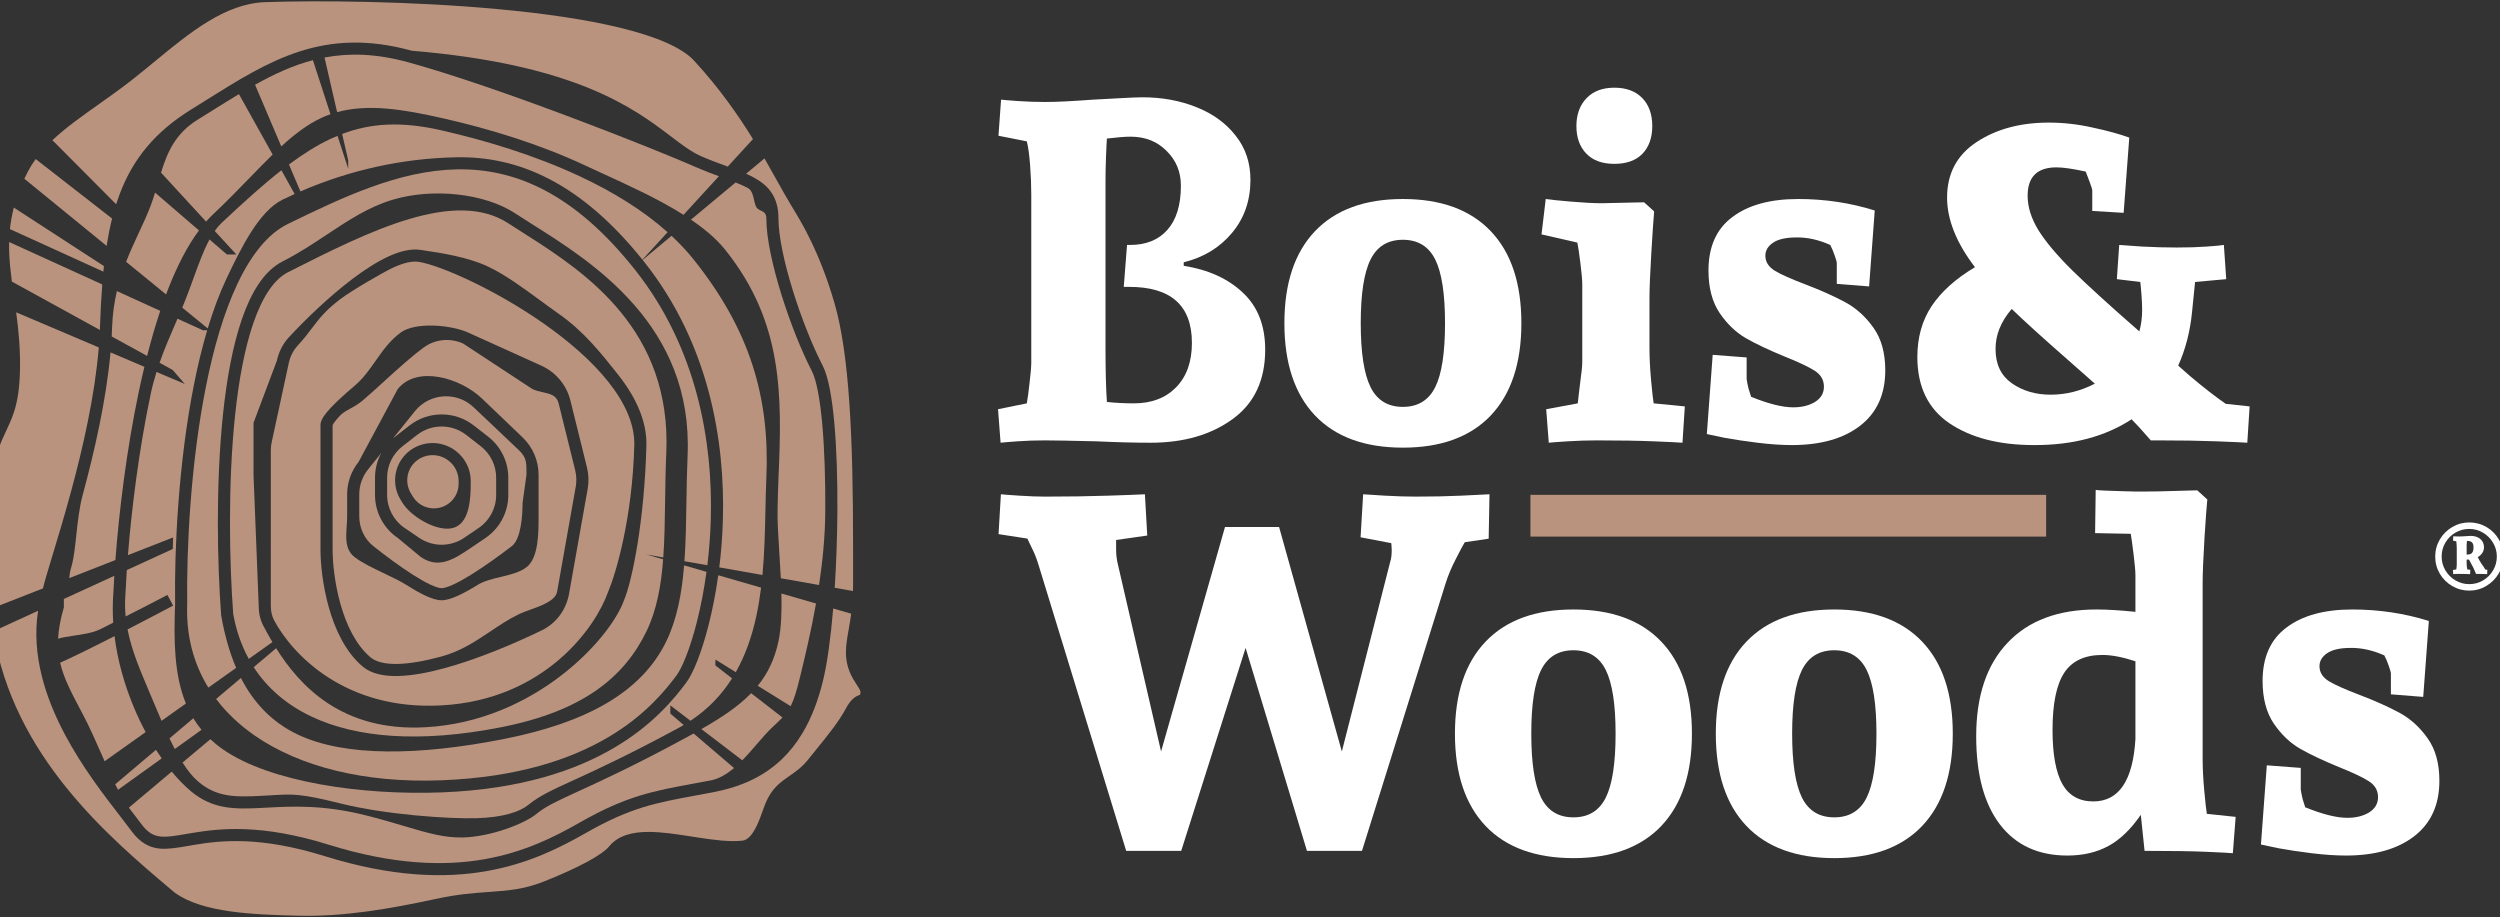<svg width="169" height="62" viewBox="0 0 169 62" fill="none" xmlns="http://www.w3.org/2000/svg">
<rect x="0" y="0" width="169" height="62" fill="#333333" stroke="none"/>
<g clip-path="url(#clip0_1816_1551)">
<path d="M17.912 0.146C21.338 0.024 27.749 0.065 33.749 0.625C36.749 0.905 39.634 1.313 41.986 1.892C43.163 2.182 44.196 2.511 45.041 2.884C45.89 3.26 46.521 3.667 46.917 4.098C48.635 5.967 49.896 7.772 50.901 9.402L49.195 11.262L49.118 11.233C48.571 11.034 47.992 10.822 47.384 10.555C46.736 10.27 46.116 9.799 45.364 9.228C42.875 7.339 38.949 4.358 27.835 3.429C21.883 1.788 18.218 4.085 13.958 6.755L13.957 6.756C13.619 6.967 13.278 7.181 12.931 7.396C10.484 8.911 8.989 10.736 8.085 13.133C8.002 13.353 7.924 13.578 7.851 13.807L3.544 9.478C4.431 8.639 5.504 7.879 6.653 7.065C7.365 6.559 8.107 6.034 8.852 5.456C9.387 5.04 9.922 4.599 10.46 4.156C12.807 2.222 15.209 0.243 17.912 0.146Z" fill="#B9937E"/>
<path d="M1.093 21.113C1.097 21.145 1.101 21.177 1.105 21.209C1.254 22.335 1.374 23.546 1.353 24.902C1.332 26.258 1.18 27.133 0.943 27.86C0.786 28.34 0.587 28.765 0.383 29.2C0.289 29.401 0.194 29.604 0.101 29.817C-0.317 30.773 -0.358 31.812 -0.456 34.277C-0.499 35.34 -0.552 36.67 -0.65 38.373C-0.705 39.333 -0.694 40.261 -0.624 41.158L2.901 39.777C3.017 39.299 3.241 38.558 3.515 37.654L3.536 37.585C3.896 36.398 4.352 34.894 4.807 33.212C5.612 30.244 6.41 26.745 6.678 23.486L1.093 21.113Z" fill="#B9937E"/>
<path d="M7.471 23.823C7.176 27.081 6.384 30.526 5.598 33.425C5.359 34.309 5.254 35.288 5.157 36.19C5.069 37.016 4.988 37.778 4.816 38.345L4.807 38.373C4.734 38.616 4.697 38.856 4.68 39.081L7.801 37.858C8.045 34.636 8.542 30.476 9.378 26.5C9.499 25.928 9.626 25.359 9.761 24.797L7.471 23.823Z" fill="#B9937E"/>
<path d="M9.944 24.06L7.55 22.744C7.562 22.539 7.571 22.335 7.578 22.132C7.608 21.24 7.727 20.428 7.902 19.679L10.832 21.014C10.508 21.984 10.212 23.007 9.944 24.06Z" fill="#B9937E"/>
<path d="M10.58 25.145L12.493 25.957L11.677 25.013L10.786 24.523C11.11 23.599 11.484 22.735 11.852 21.885C11.902 21.772 11.951 21.658 11.999 21.545L13.715 22.326H14.006C13.66 23.492 13.365 24.725 13.114 25.986C12.071 31.235 11.783 37.054 11.837 40.818C11.742 43.305 11.772 45.622 12.567 47.558L10.919 48.728C10.737 48.31 10.559 47.884 10.382 47.462C10.314 47.301 10.247 47.141 10.18 46.981C10.131 46.865 10.082 46.75 10.034 46.635C9.446 45.245 8.891 43.933 8.622 42.549C9.761 41.962 10.872 41.379 11.702 40.938L11.318 40.217C10.485 40.659 9.526 41.148 8.493 41.67C8.447 41.194 8.438 40.706 8.478 40.201L8.478 40.194L8.478 40.188C8.501 39.68 8.533 39.127 8.573 38.536L11.681 37.11L11.702 36.331L8.648 37.527C8.9 34.393 9.385 30.444 10.18 26.668C10.291 26.138 10.427 25.632 10.58 25.145Z" fill="#B9937E"/>
<path d="M7.727 38.925L4.317 40.489V41.058L4.31 41.082C4.081 41.879 3.958 42.56 3.926 43.177C4.191 43.092 4.568 43.035 4.974 42.974C5.6 42.88 6.296 42.776 6.768 42.538C6.937 42.453 7.104 42.369 7.27 42.286L7.654 42.093C7.611 41.441 7.611 40.789 7.661 40.145C7.678 39.762 7.7 39.354 7.727 38.925Z" fill="#B9937E"/>
<path d="M7.741 43.002C7.411 43.17 7.085 43.335 6.768 43.495C5.922 43.921 5.138 44.306 4.536 44.586C4.364 44.665 4.206 44.736 4.064 44.798C4.31 45.86 4.846 46.869 5.561 48.215L5.598 48.285C6.048 49.133 6.468 50.088 6.877 51.02C6.942 51.167 7.007 51.314 7.071 51.46L9.845 49.49C9.567 48.971 9.307 48.426 9.07 47.863C8.432 46.35 7.952 44.686 7.741 43.002Z" fill="#B9937E"/>
<path d="M10.544 50.687L7.788 53.018C7.858 53.16 7.929 53.299 7.999 53.433L7.982 53.386L10.932 51.267C10.801 51.08 10.671 50.886 10.544 50.687Z" fill="#B9937E"/>
<path d="M11.611 52.161L8.711 54.597C8.725 54.615 8.739 54.634 8.753 54.652C9.05 55.036 9.319 55.384 9.546 55.692C10.001 56.309 10.404 56.505 10.873 56.551C11.32 56.594 11.833 56.506 12.553 56.382L12.554 56.382L12.557 56.382L12.565 56.38C12.702 56.357 12.846 56.332 12.998 56.307C14.887 55.993 17.657 55.684 22.197 57.096C26.605 58.467 30.02 58.562 32.743 58.084C35.469 57.606 37.529 56.551 39.235 55.579C42.351 53.803 44.174 53.469 46.946 52.959L46.95 52.959L46.954 52.958C47.301 52.894 47.662 52.828 48.043 52.755C48.605 52.649 49.129 52.332 49.619 51.918L46.887 49.583C46.685 49.694 46.479 49.807 46.268 49.922C42.939 51.725 40.76 52.73 39.241 53.426L39.191 53.448C37.688 54.137 36.897 54.499 36.259 55.024C35.458 55.681 33.197 56.56 31.309 56.612C30.036 56.647 28.9 56.31 27.347 55.848C26.581 55.621 25.714 55.363 24.678 55.105C21.824 54.393 19.734 54.505 18.007 54.598C17.891 54.604 17.776 54.61 17.663 54.616C15.869 54.708 14.367 54.724 12.882 53.468C12.454 53.105 12.026 52.665 11.611 52.161Z" fill="#B9937E"/>
<path d="M46.218 49.011C46.106 49.077 45.993 49.141 45.877 49.204C42.571 50.995 40.41 51.991 38.899 52.683L38.751 52.751C37.342 53.396 36.46 53.8 35.738 54.393C35.146 54.879 34.007 55.261 32.189 55.311C30.384 55.361 26.099 55.083 23.01 54.312C20.322 53.642 19.794 53.674 18.437 53.755C18.292 53.764 18.137 53.773 17.969 53.782C17.851 53.788 17.735 53.794 17.621 53.8C15.831 53.892 14.631 53.876 13.412 52.845C13.03 52.522 12.675 52.076 12.34 51.549L14.219 49.971C14.478 50.213 14.763 50.444 15.076 50.661C18.288 52.89 24.527 53.771 29.871 53.565C35.215 53.358 38.927 52.076 41.52 50.547C44.114 49.019 45.565 47.257 46.401 46.13C46.639 45.811 46.896 45.295 47.151 44.644C47.408 43.985 47.671 43.162 47.912 42.209C48.159 41.231 48.384 40.111 48.554 38.887L51.449 39.724C51.371 40.353 51.27 40.978 51.139 41.596C50.848 42.957 50.41 44.26 49.739 45.44L48.361 44.586V44.984L49.487 45.858C48.794 46.952 47.882 47.926 46.677 48.724L45.315 47.684V48.239L46.218 49.011Z" fill="#B9937E"/>
<path d="M47.414 49.286L50.177 51.396C50.525 51.043 50.855 50.66 51.171 50.294L51.171 50.293C51.52 49.888 51.852 49.504 52.169 49.204C52.231 49.145 52.291 49.089 52.348 49.035L52.348 49.035C52.562 48.833 52.741 48.665 52.895 48.502L50.778 46.86C49.91 47.756 48.782 48.506 47.414 49.286Z" fill="#B9937E"/>
<path d="M51.223 46.359L53.448 47.738C53.671 47.302 53.854 46.711 54.099 45.698L54.134 45.554C54.419 44.378 54.824 42.704 55.162 40.797L52.822 40.121C52.852 41.316 52.817 42.455 52.624 43.355C52.366 44.568 51.894 45.531 51.223 46.359Z" fill="#B9937E"/>
<path d="M52.783 39.09L55.368 39.547C55.605 37.973 55.776 36.288 55.788 34.623C55.803 32.472 55.739 30.39 55.586 28.683C55.509 27.829 55.411 27.075 55.29 26.455C55.168 25.828 55.028 25.367 54.881 25.082C54.172 23.709 53.406 21.787 52.817 19.891C52.231 18.005 51.805 16.098 51.805 14.767C51.805 14.412 51.624 14.326 51.439 14.239C51.327 14.186 51.214 14.133 51.139 14.018C51.063 13.903 51.022 13.723 50.978 13.531C50.906 13.211 50.825 12.858 50.565 12.716C50.317 12.581 50.038 12.458 49.727 12.335L46.708 14.849C47.632 15.475 48.44 16.154 49.033 16.896C52.945 21.793 52.874 26.694 52.624 32.346C52.595 33.005 52.58 33.707 52.564 34.438L52.564 34.438L52.564 34.439L52.564 34.44C52.547 35.245 52.613 36.281 52.684 37.391L52.684 37.392L52.684 37.393C52.719 37.947 52.755 38.519 52.783 39.09Z" fill="#B9937E"/>
<path d="M46.206 14.522L48.598 11.913C48.117 11.737 47.596 11.541 47.054 11.302C44.277 10.08 33.814 5.924 27.617 4.216C25.451 3.619 23.619 3.569 21.938 3.888L22.789 7.581C24.909 6.998 27.279 7.395 29.946 7.998C33.036 8.697 36.445 9.726 39.571 11.192C39.975 11.381 40.399 11.575 40.836 11.775C42.587 12.577 44.545 13.473 46.206 14.522Z" fill="#B9937E"/>
<path d="M23.129 9.055C25.084 8.314 27.142 8.202 29.765 8.795C32.817 9.485 36.166 10.497 39.223 11.931C41.424 12.963 43.462 14.208 45.129 15.697L43.427 17.553C39.208 12.302 34.999 10.559 30.882 10.632C27.2 10.698 23.639 11.5 20.308 12.941L19.534 11.119C20.483 10.412 21.39 9.841 22.302 9.408C22.473 9.327 22.644 9.251 22.816 9.18L23.539 11.403V10.837L23.129 9.055Z" fill="#B9937E"/>
<path d="M22.341 7.721L21.152 4.066C19.8 4.421 18.53 5.009 17.242 5.728L19.014 9.897C19.891 9.093 20.751 8.431 21.665 7.998C21.888 7.892 22.113 7.8 22.341 7.721Z" fill="#B9937E"/>
<path d="M18.431 10.448L16.152 6.362C15.57 6.712 14.978 7.082 14.368 7.463L14.368 7.463C14.039 7.669 13.704 7.879 13.363 8.09C11.852 9.025 11.314 10.287 10.886 11.671L13.931 14.98C14.091 14.798 14.255 14.628 14.423 14.47C15.302 13.644 16.1 12.82 16.854 12.044L16.854 12.044C17.399 11.482 17.92 10.945 18.431 10.448Z" fill="#B9937E"/>
<path d="M14.162 16.189L15.338 17.2H15.975L14.515 15.614C14.66 15.407 14.816 15.223 14.984 15.064C16.477 13.661 17.791 12.475 19.023 11.51L19.917 13.114C19.645 13.237 19.374 13.364 19.105 13.495C17.508 14.274 16.277 16.798 15.316 18.824C14.831 19.847 14.409 20.988 14.043 22.203L12.319 20.795C12.399 20.603 12.477 20.41 12.554 20.217C12.74 19.743 12.913 19.267 13.082 18.802C13.43 17.841 13.761 16.929 14.162 16.189Z" fill="#B9937E"/>
<path d="M13.45 15.576L10.483 13.022C10.391 13.319 10.293 13.618 10.18 13.917C9.959 14.503 9.684 15.093 9.397 15.71C9.105 16.336 8.8 16.991 8.525 17.698L11.226 19.903C11.281 19.756 11.337 19.612 11.393 19.468C11.984 17.971 12.664 16.633 13.45 15.576Z" fill="#B9937E"/>
<path d="M7.207 16.622C7.308 15.975 7.43 15.36 7.577 14.774L2.41 10.751C2.213 11.023 2.036 11.307 1.881 11.606C1.798 11.767 1.719 11.926 1.646 12.083L7.207 16.622Z" fill="#B9937E"/>
<path d="M0.934 14.033L7.027 17.989C7.013 18.113 7 18.238 6.988 18.364L0.672 15.488C0.721 15.014 0.805 14.531 0.934 14.033Z" fill="#B9937E"/>
<path d="M0.617 16.361C0.605 16.919 0.634 17.471 0.686 18.027C0.718 18.363 0.757 18.697 0.802 19.035L6.752 22.305C6.754 22.238 6.757 22.172 6.759 22.105C6.793 21.089 6.841 20.132 6.912 19.228L0.617 16.361Z" fill="#B9937E"/>
<path d="M43.441 17.571L45.397 15.941C45.943 16.451 46.447 16.988 46.899 17.554C50.686 22.295 52.047 26.854 51.806 32.31C51.775 33.006 51.759 33.734 51.743 34.481C51.713 35.896 51.681 37.384 51.542 38.87L48.624 38.354C48.749 37.347 48.835 36.275 48.867 35.158C49.022 29.749 47.906 23.232 43.609 17.782C43.553 17.711 43.498 17.64 43.441 17.571Z" fill="#B9937E"/>
<path d="M47.817 38.211C47.935 37.241 48.017 36.21 48.048 35.135C48.2 29.843 47.105 23.537 42.966 18.287C38.81 13.016 34.768 11.38 30.897 11.449C26.98 11.518 23.171 13.33 19.47 15.134C18.118 15.793 16.986 17.214 16.056 19.173C15.131 21.124 14.433 23.553 13.918 26.145C12.887 31.328 12.602 37.093 12.656 40.817L12.656 40.828L12.656 40.839C12.573 42.954 13.08 44.852 14.083 46.482L15.964 45.146C15.491 44.047 15.173 42.852 14.956 41.629L14.952 41.609L14.95 41.589C14.69 38.115 14.574 32.764 15.076 27.993C15.327 25.61 15.734 23.352 16.364 21.541C16.986 19.75 17.858 18.301 19.105 17.67L19.113 17.666C20.196 17.118 21.167 16.474 22.113 15.847C23.553 14.892 24.935 13.976 26.566 13.495C29.263 12.698 32.752 13.059 34.831 14.426C35.181 14.657 35.571 14.902 35.988 15.165C40.071 17.738 46.864 22.02 46.481 30.794C46.436 31.843 46.419 32.886 46.404 33.91C46.382 35.297 46.361 36.649 46.268 37.937L47.817 38.211Z" fill="#B9937E"/>
<path d="M44.838 37.684L43.687 37.48L44.828 37.81C44.69 39.617 44.391 41.258 43.697 42.687C42.189 45.793 39.387 48.078 33.871 49.162C28.311 50.255 24.048 49.858 21.053 48.438C19.359 47.636 18.059 46.501 17.151 45.101L18.655 43.83V43.801C20.24 46.336 23.093 49.47 28.757 49.162C36.159 48.759 41.262 43.173 42.183 40.578C42.752 39.237 43.565 35.132 43.697 30.134C43.741 28.448 42.958 26.809 41.775 25.316C40.589 23.82 39.467 22.406 37.764 21.209C37.314 20.892 36.879 20.573 36.454 20.261C35.269 19.392 34.16 18.578 33.004 18.027C31.636 17.374 29.789 17.098 28.805 16.951C28.668 16.93 28.547 16.912 28.447 16.896C27.77 16.787 27.005 16.993 26.246 17.343C25.478 17.698 24.661 18.226 23.858 18.83C22.251 20.039 20.652 21.591 19.533 22.794C19.118 23.241 18.845 23.791 18.719 24.376L17.138 28.584V32.099L17.488 40.935C17.488 41.393 17.571 41.873 17.804 42.31C17.982 42.645 18.183 43.015 18.415 43.406L16.817 44.541C16.313 43.624 15.963 42.607 15.766 41.507C15.508 38.065 15.396 32.777 15.891 28.079C16.139 25.724 16.538 23.536 17.138 21.808C17.745 20.061 18.527 18.879 19.475 18.399C22.228 17.006 25.059 15.575 27.678 14.802C30.305 14.026 32.61 13.944 34.38 15.108C34.743 15.347 35.139 15.597 35.558 15.863C39.669 18.465 45.401 22.35 45.041 30.621C44.992 31.725 44.977 32.8 44.962 33.84C44.943 35.185 44.925 36.471 44.838 37.684Z" fill="#B9937E"/>
<path d="M16.287 45.832C17.115 47.447 18.333 48.805 20.134 49.658C23.343 51.179 28.369 51.076 34.03 49.963C39.735 48.842 43.395 46.743 45.041 43.355C45.769 41.855 46.092 40.111 46.246 38.22L47.759 38.657C47.591 39.897 47.366 41.028 47.117 42.01C46.883 42.935 46.63 43.726 46.387 44.348C46.141 44.978 45.915 45.412 45.743 45.644C44.942 46.723 43.567 48.392 41.103 49.844C38.639 51.297 35.062 52.547 29.84 52.748C24.619 52.95 20.237 51.818 17.21 49.718C16.181 49.004 15.308 48.178 14.609 47.251L16.287 45.832Z" fill="#B9937E"/>
<path d="M13.068 48.553L11.456 49.917C11.573 50.163 11.693 50.403 11.814 50.634L13.622 49.335C13.416 49.084 13.232 48.824 13.068 48.553Z" fill="#B9937E"/>
<path d="M50.435 11.745C50.617 11.825 50.792 11.909 50.957 11.999C51.443 12.263 51.868 12.589 52.169 13.048C52.472 13.511 52.624 14.072 52.624 14.767C52.624 15.969 53.018 17.779 53.599 19.649C54.177 21.511 54.927 23.387 55.609 24.709C55.811 25.098 55.968 25.65 56.094 26.299C56.222 26.955 56.324 27.739 56.402 28.61C56.558 30.351 56.622 32.461 56.607 34.629C56.595 36.336 56.533 38.09 56.427 39.734L57.663 39.953C57.666 39.815 57.668 39.672 57.668 39.524C57.668 39.006 57.668 38.452 57.668 37.864L57.668 36.917C57.668 29.556 57.419 23.925 56.398 20.446C55.392 17.02 54.223 15.1 53.531 13.963L53.503 13.917C53.182 13.39 52.851 12.797 52.491 12.15C52.237 11.695 51.969 11.213 51.678 10.709L50.435 11.745Z" fill="#B9937E"/>
<path d="M57.541 41.485L56.324 41.133C56.16 43.083 55.93 44.797 55.643 45.983C55.303 47.392 54.838 48.566 54.258 49.541V49.558L54.25 49.553C53.834 50.25 53.358 50.845 52.825 51.35C51.544 52.561 49.97 53.221 48.196 53.558C47.809 53.631 47.444 53.699 47.095 53.763L47.093 53.763C44.337 54.27 42.633 54.583 39.641 56.288C37.907 57.277 35.749 58.386 32.885 58.888C30.019 59.391 26.471 59.281 21.953 57.876C17.565 56.51 14.929 56.814 13.133 57.112C12.994 57.136 12.857 57.159 12.723 57.183C12.007 57.307 11.361 57.419 10.794 57.364C10.055 57.292 9.455 56.947 8.886 56.176C8.674 55.888 8.417 55.555 8.129 55.183L8.128 55.182L8.128 55.182C7.058 53.799 5.567 51.872 4.39 49.658C3.075 47.181 2.115 44.281 2.573 41.289L-0.447 42.675C0.871 51.104 7.367 56.59 11.565 60.135C11.657 60.212 11.747 60.289 11.837 60.364C13.726 61.698 17.045 61.824 20.134 61.902C23.221 61.98 26.282 61.453 29.529 60.753C30.953 60.446 32.057 60.367 33.048 60.296C34.314 60.206 35.395 60.128 36.726 59.605C37.912 59.138 38.92 58.678 39.691 58.26C40.478 57.834 40.967 57.477 41.167 57.229C41.799 56.448 42.801 56.24 43.829 56.237C44.746 56.235 45.785 56.398 46.781 56.554C46.908 56.573 47.034 56.593 47.159 56.612C48.294 56.787 49.345 56.925 50.192 56.827C50.869 56.749 51.296 55.55 51.577 54.76C51.639 54.585 51.694 54.43 51.743 54.312C52.172 53.281 52.753 52.879 53.366 52.454C53.781 52.167 54.211 51.87 54.618 51.36C54.809 51.121 54.998 50.888 55.182 50.661L55.182 50.661C55.982 49.675 56.697 48.794 57.178 47.9C57.345 47.588 57.505 47.377 57.668 47.232C57.84 47.079 57.995 47.019 58.107 46.981C58.119 46.977 58.129 46.974 58.138 46.971C58.146 46.944 58.157 46.901 58.169 46.832C58.189 46.706 58.077 46.534 57.922 46.297C57.627 45.845 57.177 45.155 57.184 44.087C57.188 43.588 57.272 43.113 57.369 42.564C57.426 42.237 57.489 41.885 57.541 41.485Z" fill="#B9937E"/>
<path d="M28.046 27.798C29.039 26.563 30.881 26.443 32.026 27.54L35.099 30.453C35.593 30.926 35.592 31.308 35.589 31.95C35.589 31.998 35.589 32.048 35.589 32.099L35.325 34.006C35.325 34.813 35.23 36.434 34.6 36.917C33.753 37.566 32.751 38.289 31.849 38.848C31.398 39.128 30.979 39.362 30.622 39.524C30.251 39.693 29.997 39.761 29.855 39.761C29.716 39.761 29.466 39.694 29.103 39.525C28.754 39.363 28.346 39.13 27.906 38.85C27.029 38.291 26.058 37.568 25.238 36.919C24.63 36.436 24.286 35.691 24.286 34.9V33.419C24.286 32.806 24.496 32.211 24.881 31.733L25.775 30.621C25.5 31.128 25.351 31.701 25.351 32.292V33.463C25.351 34.626 25.928 35.713 26.892 36.367L28.447 37.654C29.642 38.464 30.641 37.844 31.836 37.033L32.819 36.367C33.783 35.713 34.36 34.626 34.36 33.463V32.292C34.36 31.21 33.86 30.188 33.004 29.522L32.022 28.758C30.748 27.767 28.963 27.767 27.689 28.758L26.707 29.522C26.659 29.56 26.611 29.598 26.566 29.638L28.046 27.798Z" fill="#B9937E"/>
<path d="M27.887 31.422C28.289 30.907 28.963 30.666 29.607 30.805C30.416 30.98 31.002 31.696 31.002 32.514V32.703C31.002 33.454 30.497 34.112 29.77 34.308C29.058 34.5 28.303 34.203 27.916 33.577L27.782 33.361C27.408 32.756 27.45 31.983 27.887 31.422Z" fill="#B9937E"/>
<path fill-rule="evenodd" clip-rule="evenodd" d="M28.193 29.402C29.17 28.642 30.541 28.642 31.518 29.402L32.501 30.166C33.157 30.677 33.541 31.461 33.541 32.292V33.463C33.541 34.355 33.098 35.19 32.358 35.691L31.375 36.358C30.458 36.98 29.253 36.98 28.336 36.358L27.353 35.691C26.613 35.19 26.17 34.355 26.17 33.463V32.292C26.17 31.461 26.554 30.677 27.21 30.166L28.193 29.402ZM29.78 30.007C28.834 29.803 27.838 30.154 27.241 30.92C26.593 31.751 26.531 32.895 27.086 33.791L27.219 34.006C27.797 34.939 29.56 35.978 30.622 35.691C31.707 35.399 31.821 33.823 31.821 32.703V32.514C31.821 31.304 30.959 30.261 29.78 30.007Z" fill="#B9937E"/>
<path fill-rule="evenodd" clip-rule="evenodd" d="M28.651 23.485C29.42 22.924 30.435 22.829 31.309 23.224L35.988 26.299C36.23 26.409 36.479 26.465 36.713 26.519C37.207 26.631 37.63 26.727 37.764 27.271L38.883 31.788C38.973 32.154 38.986 32.534 38.92 32.904L37.661 39.998C37.553 40.605 36.602 40.945 35.817 41.226C35.543 41.324 35.29 41.415 35.099 41.507C34.378 41.857 33.75 42.279 33.124 42.699C32.133 43.364 31.15 44.024 29.817 44.386C28.727 44.682 27.716 44.866 26.872 44.882C26.017 44.898 25.406 44.74 25.043 44.432C24.053 43.595 23.407 42.232 23.01 40.813C22.615 39.404 22.484 37.999 22.484 37.147L22.484 28.747C22.485 28.747 22.485 28.745 22.487 28.742C22.493 28.726 22.514 28.676 22.576 28.584C22.662 28.456 22.798 28.293 22.982 28.098C23.166 27.903 23.395 27.778 23.656 27.635C23.915 27.494 24.205 27.335 24.513 27.075C24.967 26.691 25.466 26.237 25.981 25.767L25.981 25.766C26.865 24.96 27.799 24.108 28.651 23.485ZM32.593 26.951C31.101 25.522 28.182 24.69 26.888 26.299L24.242 31.222C23.74 31.845 23.467 32.62 23.467 33.419V34.9C23.467 35.128 23.451 35.358 23.436 35.587C23.381 36.384 23.328 37.15 23.963 37.654C24.439 38.031 25.221 38.405 25.974 38.764C26.534 39.032 27.077 39.291 27.465 39.539C27.921 39.828 28.362 40.083 28.757 40.266C29.138 40.443 29.526 40.578 29.855 40.578C30.184 40.578 30.575 40.443 30.962 40.267C31.363 40.085 31.815 39.831 32.282 39.542C32.721 39.27 33.288 39.135 33.855 38.999C34.495 38.846 35.134 38.693 35.589 38.345C36.41 37.715 36.408 36.008 36.408 34.952L36.408 32.099C36.408 31.143 36.017 30.228 35.325 29.566L32.593 26.951Z" fill="#B9937E"/>
<path fill-rule="evenodd" clip-rule="evenodd" d="M21.074 22.204C21.56 21.562 22.008 20.971 23.01 20.217C23.788 19.631 25.894 18.406 26.59 18.084C27.296 17.759 27.879 17.632 28.316 17.702C29.013 17.815 30.29 18.268 31.835 19.005C33.369 19.737 35.133 20.731 36.796 21.901C38.462 23.072 40.012 24.409 41.132 25.823C42.256 27.24 42.916 28.695 42.878 30.112C42.748 35.031 41.633 38.781 41.109 40.01L41.104 40.022L41.099 40.034C40.266 42.398 36.835 47.304 29.833 47.685C23.36 48.037 19.769 44.26 18.527 41.928C18.373 41.638 18.307 41.299 18.307 40.935V30.453C18.307 30.263 18.328 30.073 18.368 29.886L19.52 24.548C19.617 24.095 19.825 23.681 20.134 23.349C20.525 22.928 20.805 22.558 21.074 22.204ZM31.648 22.481C30.511 21.967 28.099 21.741 27.086 22.481C26.364 23.007 25.882 23.694 25.4 24.381C24.976 24.986 24.551 25.591 23.963 26.087C23.336 26.617 22.784 27.116 22.386 27.538C22.188 27.747 22.019 27.947 21.896 28.128C21.787 28.29 21.665 28.507 21.665 28.734V37.147C21.665 38.065 21.804 39.544 22.221 41.033C22.635 42.513 23.34 44.062 24.513 45.055C25.104 45.556 25.962 45.716 26.888 45.698C27.826 45.681 28.911 45.479 30.032 45.174C32.277 44.564 34.743 43.523 36.628 42.609C37.614 42.131 38.279 41.201 38.468 40.14L39.727 33.047C39.812 32.564 39.796 32.069 39.678 31.593L38.559 27.075C38.301 26.031 37.577 25.163 36.595 24.719L31.648 22.481Z" fill="#B9937E"/>
<rect x="103.457" y="33.451" width="34.862" height="2.823" fill="#B9937E"/>
<path d="M77.233 6.577C78.552 6.577 79.765 6.799 80.873 7.243C81.992 7.686 82.879 8.331 83.533 9.176C84.198 10.01 84.53 11.003 84.53 12.154C84.53 13.558 84.113 14.757 83.279 15.75C82.446 16.743 81.359 17.403 80.019 17.73V17.968C81.686 18.232 83.021 18.839 84.023 19.79C85.026 20.73 85.527 22.013 85.527 23.639C85.527 25.698 84.794 27.262 83.327 28.328C81.86 29.395 80.013 29.928 77.787 29.928C76.689 29.928 75.465 29.897 74.114 29.833C72.383 29.791 71.217 29.77 70.616 29.77C69.993 29.77 69.381 29.791 68.78 29.833C68.189 29.875 67.809 29.907 67.64 29.928L67.466 27.663L69.413 27.267C69.476 26.918 69.54 26.443 69.603 25.841C69.677 25.239 69.714 24.785 69.714 24.479V13.152C69.714 12.508 69.687 11.842 69.634 11.156C69.582 10.459 69.508 9.925 69.413 9.556L67.497 9.176L67.672 6.736C67.84 6.757 68.22 6.789 68.811 6.831C69.413 6.873 70.025 6.894 70.647 6.894C71.407 6.894 72.489 6.841 73.893 6.736C74.346 6.715 74.937 6.683 75.665 6.641C76.404 6.599 76.927 6.577 77.233 6.577ZM74.826 9.366C74.805 9.661 74.784 10.1 74.763 10.681C74.742 11.251 74.732 11.752 74.732 12.185V23.512C74.732 25.044 74.763 26.264 74.826 27.172C75.407 27.235 76.014 27.267 76.647 27.267C77.839 27.267 78.789 26.908 79.496 26.19C80.214 25.461 80.573 24.458 80.573 23.18C80.573 20.645 79.148 19.383 76.299 19.393H75.966L76.188 16.558H76.394C77.47 16.558 78.309 16.22 78.911 15.544C79.523 14.857 79.829 13.859 79.829 12.55C79.829 11.62 79.507 10.839 78.863 10.205C78.23 9.561 77.417 9.239 76.425 9.239C76.056 9.239 75.523 9.281 74.826 9.366Z" fill="white"/>
<path d="M102.845 21.849C102.845 24.553 102.154 26.633 100.771 28.091C99.389 29.538 97.41 30.261 94.835 30.261C92.26 30.261 90.281 29.538 88.899 28.091C87.517 26.633 86.825 24.553 86.825 21.849C86.825 19.145 87.517 17.07 88.899 15.623C90.281 14.176 92.26 13.453 94.835 13.453C97.41 13.453 99.389 14.176 100.771 15.623C102.154 17.07 102.845 19.145 102.845 21.849ZM97.684 21.849C97.684 19.863 97.463 18.427 97.02 17.54C96.576 16.653 95.848 16.209 94.835 16.209C93.822 16.209 93.094 16.653 92.651 17.54C92.207 18.427 91.986 19.863 91.986 21.849C91.986 23.834 92.207 25.276 92.651 26.174C93.094 27.061 93.822 27.505 94.835 27.505C95.848 27.505 96.576 27.061 97.02 26.174C97.463 25.287 97.684 23.845 97.684 21.849Z" fill="white"/>
<path d="M109.129 5.928C109.931 5.928 110.559 6.16 111.013 6.625C111.467 7.09 111.694 7.723 111.694 8.526C111.694 9.308 111.472 9.931 111.029 10.395C110.586 10.85 109.952 11.076 109.129 11.076C108.306 11.076 107.673 10.844 107.23 10.38C106.786 9.915 106.565 9.297 106.565 8.526C106.565 7.744 106.792 7.116 107.246 6.641C107.699 6.166 108.327 5.928 109.129 5.928ZM113.736 29.928C113.472 29.907 112.823 29.875 111.789 29.833C110.754 29.791 109.467 29.77 107.926 29.77C107.304 29.77 106.655 29.791 105.979 29.833C105.314 29.875 104.887 29.907 104.697 29.928L104.523 27.663L106.66 27.267C106.681 27.024 106.734 26.564 106.818 25.889C106.913 25.213 106.961 24.743 106.961 24.479V19.219C106.961 18.934 106.918 18.453 106.834 17.778C106.75 17.102 106.681 16.642 106.628 16.399L104.206 15.845L104.491 13.453C104.755 13.495 105.314 13.553 106.169 13.627C107.024 13.701 107.731 13.738 108.29 13.738L111.14 13.675L111.82 14.292C111.778 14.747 111.715 15.676 111.63 17.081C111.546 18.485 111.504 19.526 111.504 20.201V23.512C111.504 24.178 111.541 24.912 111.614 25.714C111.688 26.517 111.746 27.035 111.789 27.267L113.894 27.473L113.736 29.928Z" fill="white"/>
<path d="M121.555 13.453C123.36 13.453 125.085 13.712 126.732 14.229L126.352 19.362L124.167 19.188V17.794C124.167 17.709 124.12 17.535 124.025 17.271C123.93 16.996 123.83 16.759 123.724 16.558C122.943 16.209 122.183 16.04 121.445 16.051C120.727 16.051 120.194 16.172 119.846 16.415C119.508 16.648 119.339 16.938 119.339 17.287C119.339 17.698 119.55 18.036 119.973 18.3C120.395 18.554 121.081 18.86 122.03 19.219C123.107 19.631 124.014 20.038 124.753 20.439C125.492 20.84 126.125 21.416 126.653 22.166C127.18 22.905 127.444 23.861 127.444 25.033C127.444 26.66 126.874 27.911 125.734 28.788C124.605 29.654 123.07 30.087 121.128 30.087C120.432 30.087 119.656 30.034 118.801 29.928C117.957 29.823 117.218 29.712 116.585 29.596C115.962 29.469 115.561 29.384 115.382 29.342L115.778 23.988L118.073 24.162V25.619C118.094 25.788 118.136 26.005 118.2 26.269C118.273 26.522 118.332 26.707 118.374 26.823C119.545 27.299 120.495 27.536 121.223 27.536C121.803 27.536 122.294 27.415 122.695 27.172C123.096 26.918 123.297 26.575 123.297 26.142C123.297 25.688 123.091 25.329 122.679 25.065C122.268 24.801 121.587 24.479 120.637 24.099C119.582 23.666 118.711 23.254 118.025 22.863C117.35 22.472 116.759 21.907 116.253 21.168C115.746 20.418 115.493 19.457 115.493 18.285C115.493 16.679 116.031 15.475 117.107 14.673C118.184 13.859 119.666 13.453 121.555 13.453Z" fill="white"/>
<path d="M151.917 29.928C151.632 29.907 150.94 29.875 149.843 29.833C148.756 29.791 147.447 29.77 145.917 29.77H145.395C144.836 29.126 144.403 28.65 144.097 28.344C142.303 29.516 140.102 30.097 137.496 30.087C135.143 30.087 133.238 29.596 131.781 28.613C130.336 27.631 129.613 26.137 129.613 24.13C129.613 22.81 129.935 21.664 130.578 20.692C131.233 19.71 132.209 18.834 133.507 18.063C132.251 16.415 131.623 14.847 131.623 13.358C131.623 11.731 132.288 10.48 133.618 9.603C134.947 8.727 136.572 8.288 138.493 8.288C139.485 8.288 140.472 8.399 141.453 8.621C142.445 8.832 143.274 9.059 143.939 9.302L143.559 14.387L141.437 14.261V12.867C141.437 12.803 141.374 12.603 141.247 12.265C141.121 11.927 141.036 11.705 140.994 11.599C140.129 11.409 139.469 11.314 139.016 11.314C137.717 11.314 137.068 11.953 137.068 13.231C137.068 13.991 137.311 14.768 137.797 15.56C138.282 16.341 139.042 17.244 140.076 18.269C141.121 19.293 142.635 20.671 144.619 22.403C144.746 21.949 144.809 21.463 144.809 20.946C144.809 20.661 144.793 20.312 144.762 19.9C144.73 19.488 144.704 19.209 144.683 19.061L143.1 18.871L143.258 16.558C143.501 16.579 144.023 16.616 144.825 16.669C145.638 16.711 146.413 16.732 147.152 16.732C147.891 16.732 148.561 16.711 149.162 16.669C149.764 16.627 150.154 16.59 150.334 16.558L150.492 18.871L148.387 19.061L148.181 21.104C148.054 22.403 147.743 23.607 147.247 24.716L148.054 25.429C148.983 26.211 149.785 26.834 150.46 27.299L152.075 27.473L151.917 29.928ZM134.9 23.607C134.9 24.621 135.264 25.387 135.992 25.904C136.731 26.422 137.607 26.681 138.62 26.681C139.654 26.681 140.651 26.433 141.612 25.936L139.854 24.384C138.082 22.831 136.794 21.664 135.992 20.883C135.253 21.749 134.889 22.657 134.9 23.607Z" fill="white"/>
<path d="M99.019 36.654C98.914 36.823 98.713 37.198 98.418 37.779C98.122 38.349 97.89 38.903 97.721 39.442L92.07 57.518H88.35L84.203 43.799L79.85 57.518H76.13L70.194 38.15C70.067 37.738 69.919 37.369 69.75 37.041C69.592 36.703 69.492 36.492 69.45 36.408L67.502 36.107L67.661 33.413C67.851 33.434 68.273 33.466 68.927 33.508C69.582 33.55 70.157 33.571 70.653 33.571C72.183 33.571 73.597 33.55 74.895 33.508C76.193 33.466 77.027 33.434 77.396 33.413L77.554 36.202L75.449 36.503C75.449 36.587 75.449 36.804 75.449 37.152C75.449 37.501 75.491 37.844 75.576 38.182L78.488 50.801L82.81 35.625H86.466L90.709 50.801L93.985 37.953C94.049 37.763 94.08 37.504 94.08 37.176C94.08 37.05 94.075 36.949 94.065 36.876C94.054 36.791 94.049 36.738 94.049 36.717L91.975 36.321L92.149 33.413C92.392 33.434 92.888 33.466 93.637 33.508C94.386 33.55 95.078 33.571 95.711 33.571C96.829 33.571 97.843 33.55 98.75 33.508C99.658 33.466 100.233 33.434 100.69 33.413L100.634 36.416L99.019 36.654Z" fill="white"/>
<path d="M114.374 49.597C114.374 52.301 113.683 54.382 112.3 55.839C110.918 57.286 108.939 58.009 106.364 58.009C103.789 58.009 101.811 57.286 100.428 55.839C99.046 54.382 98.354 52.301 98.354 49.597C98.354 46.894 99.046 44.818 100.428 43.371C101.811 41.925 103.789 41.201 106.364 41.201C108.939 41.201 110.918 41.925 112.3 43.371C113.683 44.818 114.374 46.894 114.374 49.597ZM109.214 49.597C109.214 47.612 108.992 46.175 108.549 45.288C108.105 44.401 107.377 43.958 106.364 43.958C105.351 43.958 104.623 44.401 104.18 45.288C103.736 46.175 103.515 47.612 103.515 49.597C103.515 51.583 103.736 53.024 104.18 53.922C104.623 54.809 105.351 55.253 106.364 55.253C107.377 55.253 108.105 54.809 108.549 53.922C108.992 53.035 109.214 51.593 109.214 49.597Z" fill="white"/>
<path d="M132.008 49.597C132.008 52.301 131.317 54.382 129.934 55.839C128.552 57.286 126.573 58.009 123.998 58.009C121.423 58.009 119.445 57.286 118.062 55.839C116.68 54.382 115.989 52.301 115.989 49.597C115.989 46.894 116.68 44.818 118.062 43.371C119.445 41.925 121.423 41.201 123.998 41.201C126.573 41.201 128.552 41.925 129.934 43.371C131.317 44.818 132.008 46.894 132.008 49.597ZM126.848 49.597C126.848 47.612 126.626 46.175 126.183 45.288C125.74 44.401 125.011 43.958 123.998 43.958C122.985 43.958 122.257 44.401 121.814 45.288C121.371 46.175 121.149 47.612 121.149 49.597C121.149 51.583 121.371 53.024 121.814 53.922C122.257 54.809 122.985 55.253 123.998 55.253C125.011 55.253 125.74 54.809 126.183 53.922C126.626 53.035 126.848 51.593 126.848 49.597Z" fill="white"/>
<path d="M150.94 57.677C150.719 57.656 150.122 57.624 149.152 57.582C148.181 57.539 146.788 57.518 144.973 57.518L144.719 55.079C144.054 56.05 143.326 56.752 142.535 57.185C141.743 57.618 140.815 57.835 139.749 57.835C137.786 57.835 136.266 57.133 135.19 55.728C134.124 54.323 133.591 52.338 133.591 49.772C133.591 47.047 134.298 44.94 135.712 43.451C137.126 41.951 139.131 41.201 141.727 41.201C142.445 41.201 143.321 41.254 144.355 41.36V38.905C144.355 38.62 144.313 38.139 144.229 37.463C144.144 36.777 144.081 36.317 144.039 36.085L141.629 36.039L141.669 33.119C141.933 33.162 142.551 33.171 143.598 33.209C144.646 33.248 145.358 33.218 145.917 33.218L148.534 33.146L149.215 33.764C149.173 34.218 149.109 34.933 149.025 36.338C148.94 37.742 148.898 38.777 148.898 39.443V51.261C148.898 51.926 148.935 52.66 149.009 53.463C149.083 54.265 149.141 54.783 149.183 55.015L151.13 55.221L150.94 57.677ZM144.355 44.702C143.49 44.417 142.746 44.275 142.123 44.275C140.931 44.275 140.071 44.676 139.543 45.478C139.015 46.281 138.751 47.57 138.751 49.344C138.751 50.991 138.973 52.211 139.416 53.003C139.86 53.785 140.556 54.176 141.506 54.176C143.237 54.176 144.186 52.771 144.355 49.962V44.702Z" fill="white"/>
<path d="M159.013 41.201C160.818 41.201 162.543 41.46 164.19 41.977L163.81 47.11L161.625 46.936V45.542C161.625 45.457 161.578 45.283 161.483 45.019C161.388 44.744 161.288 44.507 161.182 44.306C160.401 43.958 159.641 43.789 158.903 43.799C158.185 43.799 157.652 43.921 157.304 44.164C156.966 44.396 156.797 44.686 156.797 45.035C156.797 45.447 157.008 45.785 157.43 46.049C157.853 46.302 158.538 46.608 159.488 46.968C160.565 47.379 161.472 47.786 162.211 48.187C162.95 48.589 163.583 49.164 164.11 49.914C164.638 50.653 164.902 51.609 164.902 52.782C164.902 54.408 164.332 55.659 163.192 56.536C162.063 57.402 160.528 57.835 158.586 57.835C157.889 57.835 157.114 57.782 156.259 57.677C155.415 57.571 154.676 57.46 154.043 57.344C153.42 57.217 153.019 57.133 152.84 57.09L153.236 51.736L155.531 51.91V53.368C155.552 53.537 155.594 53.753 155.658 54.017C155.731 54.271 155.789 54.456 155.832 54.572C157.003 55.047 157.953 55.285 158.681 55.285C159.261 55.285 159.752 55.163 160.153 54.92C160.554 54.667 160.755 54.323 160.755 53.89C160.755 53.436 160.549 53.077 160.137 52.813C159.726 52.549 159.045 52.227 158.095 51.847C157.04 51.414 156.169 51.002 155.483 50.611C154.808 50.22 154.217 49.655 153.71 48.916C153.204 48.166 152.951 47.205 152.951 46.033C152.951 44.428 153.489 43.224 154.565 42.421C155.642 41.608 157.124 41.201 159.013 41.201Z" fill="white"/>
<path d="M169.229 37.621C169.229 38.034 169.124 38.416 168.915 38.767C168.708 39.118 168.428 39.399 168.075 39.608C167.722 39.82 167.337 39.925 166.921 39.925C166.508 39.925 166.125 39.823 165.772 39.617C165.42 39.414 165.139 39.137 164.932 38.786C164.725 38.434 164.621 38.046 164.621 37.621C164.621 37.204 164.725 36.819 164.932 36.466C165.139 36.113 165.42 35.834 165.772 35.628C166.127 35.421 166.51 35.317 166.921 35.317C167.341 35.317 167.728 35.42 168.081 35.625C168.434 35.828 168.713 36.107 168.918 36.46C169.125 36.813 169.229 37.2 169.229 37.621ZM168.786 37.621C168.786 37.289 168.702 36.98 168.533 36.694C168.367 36.409 168.14 36.181 167.853 36.01C167.568 35.84 167.257 35.755 166.921 35.755C166.584 35.755 166.273 35.838 165.988 36.004C165.703 36.17 165.476 36.396 165.308 36.682C165.139 36.967 165.055 37.28 165.055 37.621C165.055 37.958 165.139 38.269 165.308 38.555C165.476 38.84 165.703 39.067 165.988 39.235C166.273 39.404 166.584 39.488 166.921 39.488C167.261 39.488 167.573 39.404 167.856 39.235C168.141 39.067 168.367 38.84 168.533 38.555C168.702 38.269 168.786 37.958 168.786 37.621ZM167.022 36.226C167.287 36.226 167.502 36.296 167.668 36.435C167.835 36.575 167.918 36.762 167.918 36.996C167.918 37.136 167.88 37.263 167.804 37.378C167.728 37.493 167.625 37.589 167.496 37.664C167.568 37.808 167.647 37.949 167.733 38.087C167.821 38.222 167.877 38.3 167.899 38.321C167.912 38.345 167.927 38.373 167.946 38.404C167.964 38.432 167.985 38.464 168.007 38.499L168.146 38.518L168.13 38.813C168.097 38.809 168.011 38.805 167.872 38.801C167.734 38.797 167.569 38.795 167.376 38.795C167.364 38.762 167.339 38.702 167.302 38.613C167.267 38.525 167.232 38.447 167.198 38.379L166.908 37.831H166.745V38.062C166.745 38.166 166.752 38.261 166.767 38.345C166.781 38.429 166.788 38.479 166.788 38.493L166.991 38.518L166.979 38.813C166.942 38.809 166.849 38.805 166.699 38.801C166.549 38.797 166.378 38.795 166.185 38.795C166.097 38.795 166.021 38.797 165.957 38.801C165.894 38.805 165.853 38.809 165.837 38.813L165.819 38.53L166.046 38.493C166.05 38.456 166.057 38.406 166.065 38.342C166.073 38.279 166.077 38.221 166.077 38.17V37.042C166.077 36.929 166.072 36.832 166.062 36.75C166.052 36.665 166.046 36.613 166.046 36.593L165.825 36.549L165.843 36.248C165.864 36.252 165.909 36.256 165.979 36.26C166.048 36.264 166.132 36.266 166.228 36.266C166.304 36.266 166.376 36.264 166.443 36.26C166.513 36.256 166.578 36.252 166.637 36.248C166.777 36.235 166.905 36.228 167.022 36.226ZM166.764 36.568C166.751 36.681 166.745 36.773 166.745 36.845V37.489H166.776C166.94 37.489 167.053 37.449 167.114 37.369C167.178 37.289 167.21 37.166 167.21 37.002C167.21 36.85 167.178 36.74 167.114 36.673C167.053 36.603 166.946 36.568 166.794 36.568H166.764Z" fill="white"/>
</g>
<defs>
<clipPath id="clip0_1816_1551">
<rect width="169" height="62" fill="white"/>
</clipPath>
</defs>
</svg>
